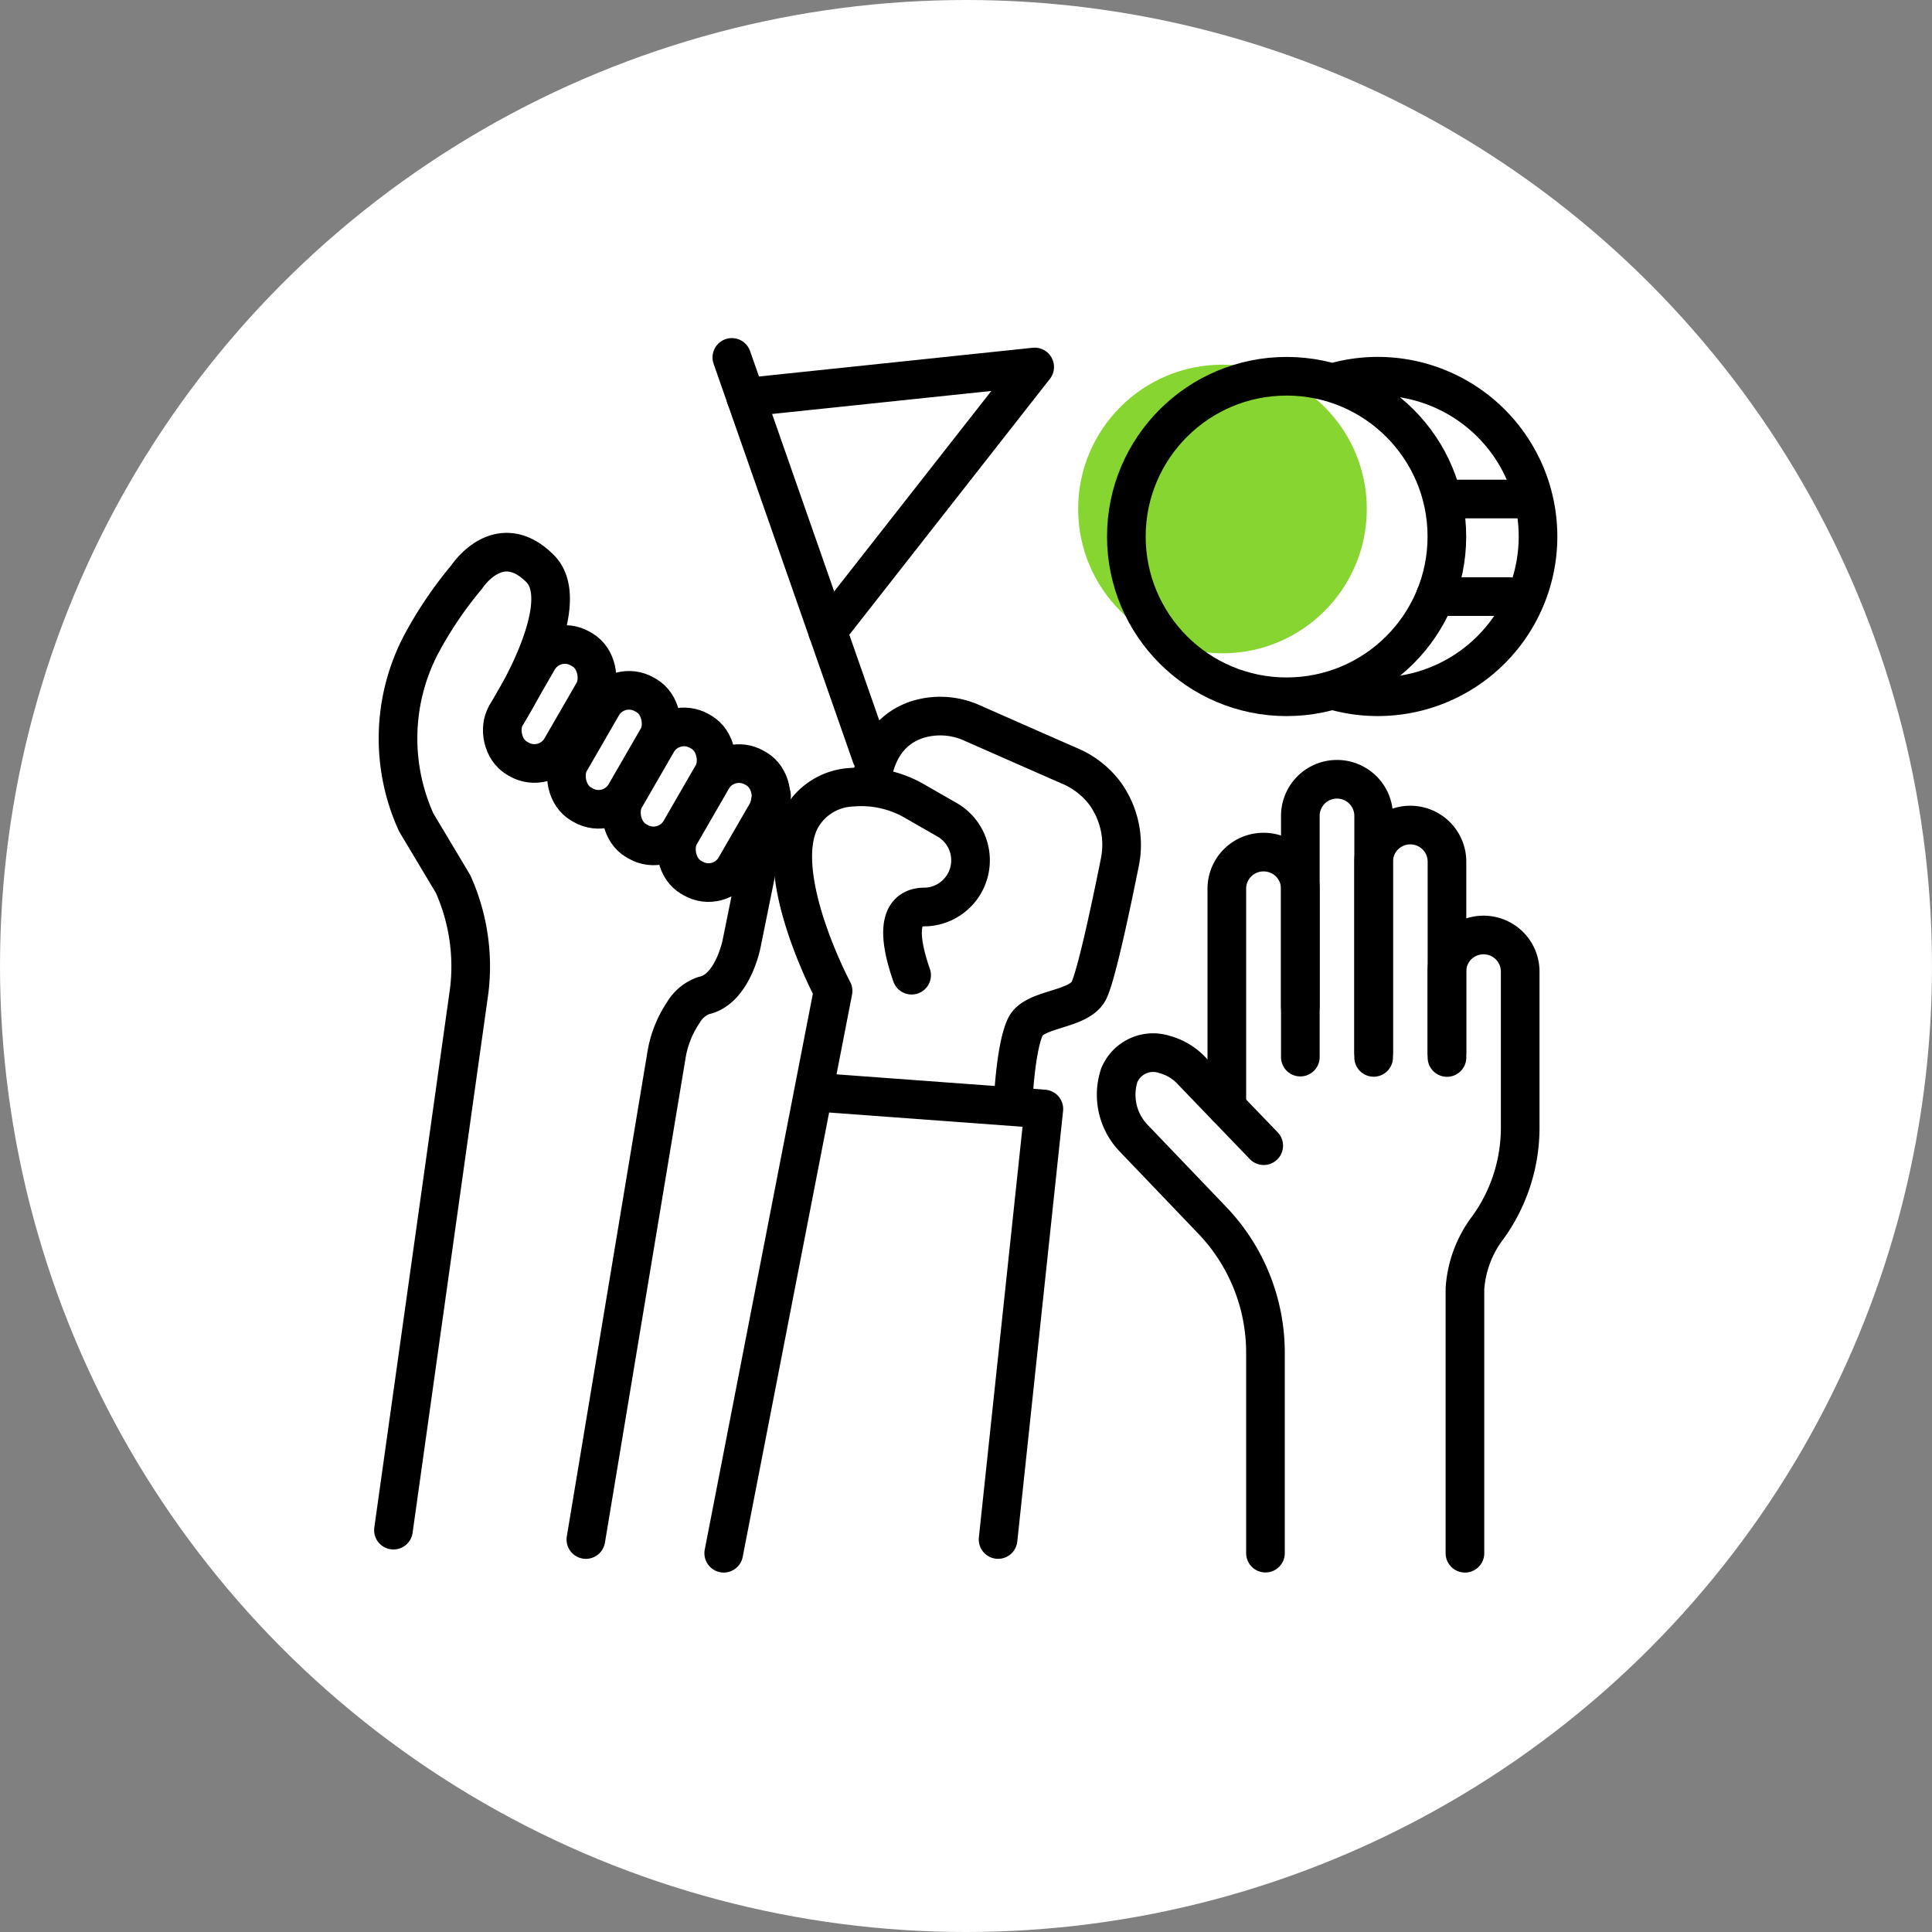 <svg id="lb_white_circle" data-name="lb white circle" xmlns="http://www.w3.org/2000/svg" viewBox="0 0 200 200"><rect x="0" y="0" width="200" height="200" fill="#808080" stroke="none"/><defs><style>.cls-1{fill:#fff;}.cls-2{fill:none;stroke:#000;stroke-linecap:round;stroke-linejoin:round;stroke-width:4px;}.cls-3{fill:#86d531;}</style></defs><circle class="cls-1" cx="100" cy="100" r="100"/><rect class="cls-2" x="53.58" y="66.33" width="6.64" height="13.1" rx="3.21" transform="translate(44.06 -18.69) rotate(30)"/><rect class="cls-2" x="60.22" y="71.07" width="6.64" height="13.1" rx="3.21" transform="translate(47.32 -21.37) rotate(30)"/><rect class="cls-2" x="71.6" y="78.65" width="6.64" height="13.1" rx="3.21" transform="translate(52.64 -26.04) rotate(30)"/><rect class="cls-2" x="65.91" y="74.86" width="6.64" height="13.1" rx="3.21" transform="translate(49.98 -23.71) rotate(30)"/><path class="cls-2" d="M52.38,74.06s7.32-11.41,3.53-15.2c-4.27-4.27-7.59.86-7.59.86a40.88,40.88,0,0,0-4.81,7.15,21,21,0,0,0-.42,18.27l3.81,6.37a20.85,20.85,0,0,1,1.68,11l-7.85,55.89"/><path class="cls-2" d="M60.65,159.37l8.32-50a11.08,11.08,0,0,1,1.76-4.54,4,4,0,0,1,2.12-1.77c3-.62,3.92-5.37,3.92-5.37l3.1-15.29"/><path class="cls-2" d="M74.92,160.79l11.32-58.21S80,90.87,82.78,85a6.35,6.35,0,0,1,5.45-3.51A11,11,0,0,1,94.79,83l3.3,1.89a4.84,4.84,0,0,1-2.19,9h-.17c-3.12,0-2.53,3.71-1.36,7.06"/><path class="cls-2" d="M104.94,113.07s.28-4.9,1.22-6.8,5.49-1.68,6.54-3.69c.8-1.52,2.45-9.45,3.2-13.19a9.09,9.09,0,0,0-1.53-7.28,8.91,8.91,0,0,0-3.63-2.82c-3.82-1.67-7.91-3.48-10.07-4.43a8,8,0,0,0-5.58-.41c-2.09.64-4.32,2.33-4.88,6.47"/><polyline class="cls-2" points="84.42 113.06 108.06 114.8 103.32 159.37"/><path class="cls-2" d="M127,114.63V92a3.79,3.79,0,0,1,3.79-3.79h0A3.79,3.79,0,0,1,134.61,92v17.43"/><path class="cls-2" d="M134.61,104.2V84.46a3.79,3.79,0,0,1,3.79-3.79h0a3.79,3.79,0,0,1,3.8,3.79v25"/><path class="cls-2" d="M142.2,108.94V89.2A3.79,3.79,0,0,1,146,85.41h0a3.79,3.79,0,0,1,3.79,3.79v20.27"/><path class="cls-2" d="M149.78,108.94v-8.36a3.79,3.79,0,0,1,3.8-3.79h0a3.79,3.79,0,0,1,3.79,3.79v16.28A17.67,17.67,0,0,1,154.08,127a11.79,11.79,0,0,0-2.43,6.41v27.38"/><path class="cls-2" d="M130.82,118.6l-7.41-7.7a5.93,5.93,0,0,0-2.82-1.73,3.79,3.79,0,0,0-4.73,2.16,6.49,6.49,0,0,0,1.58,6.58l8,8.36A19.81,19.81,0,0,1,131,140v20.78"/><line class="cls-2" x1="75.76" y1="37" x2="90.21" y2="78.31"/><polyline class="cls-2" points="85.67 65.34 107.11 37.99 77.2 41.13"/><circle class="cls-3" cx="126.55" cy="52.69" r="14.94"/><circle class="cls-2" cx="133.19" cy="55.54" r="16.59"/><path class="cls-2" d="M138.65,39.43a16.59,16.59,0,1,1-.25,32.15"/><line class="cls-2" x1="149.78" y1="51.66" x2="157.13" y2="51.66"/><line class="cls-2" x1="148.57" y1="61.76" x2="156.27" y2="61.76"/></svg>